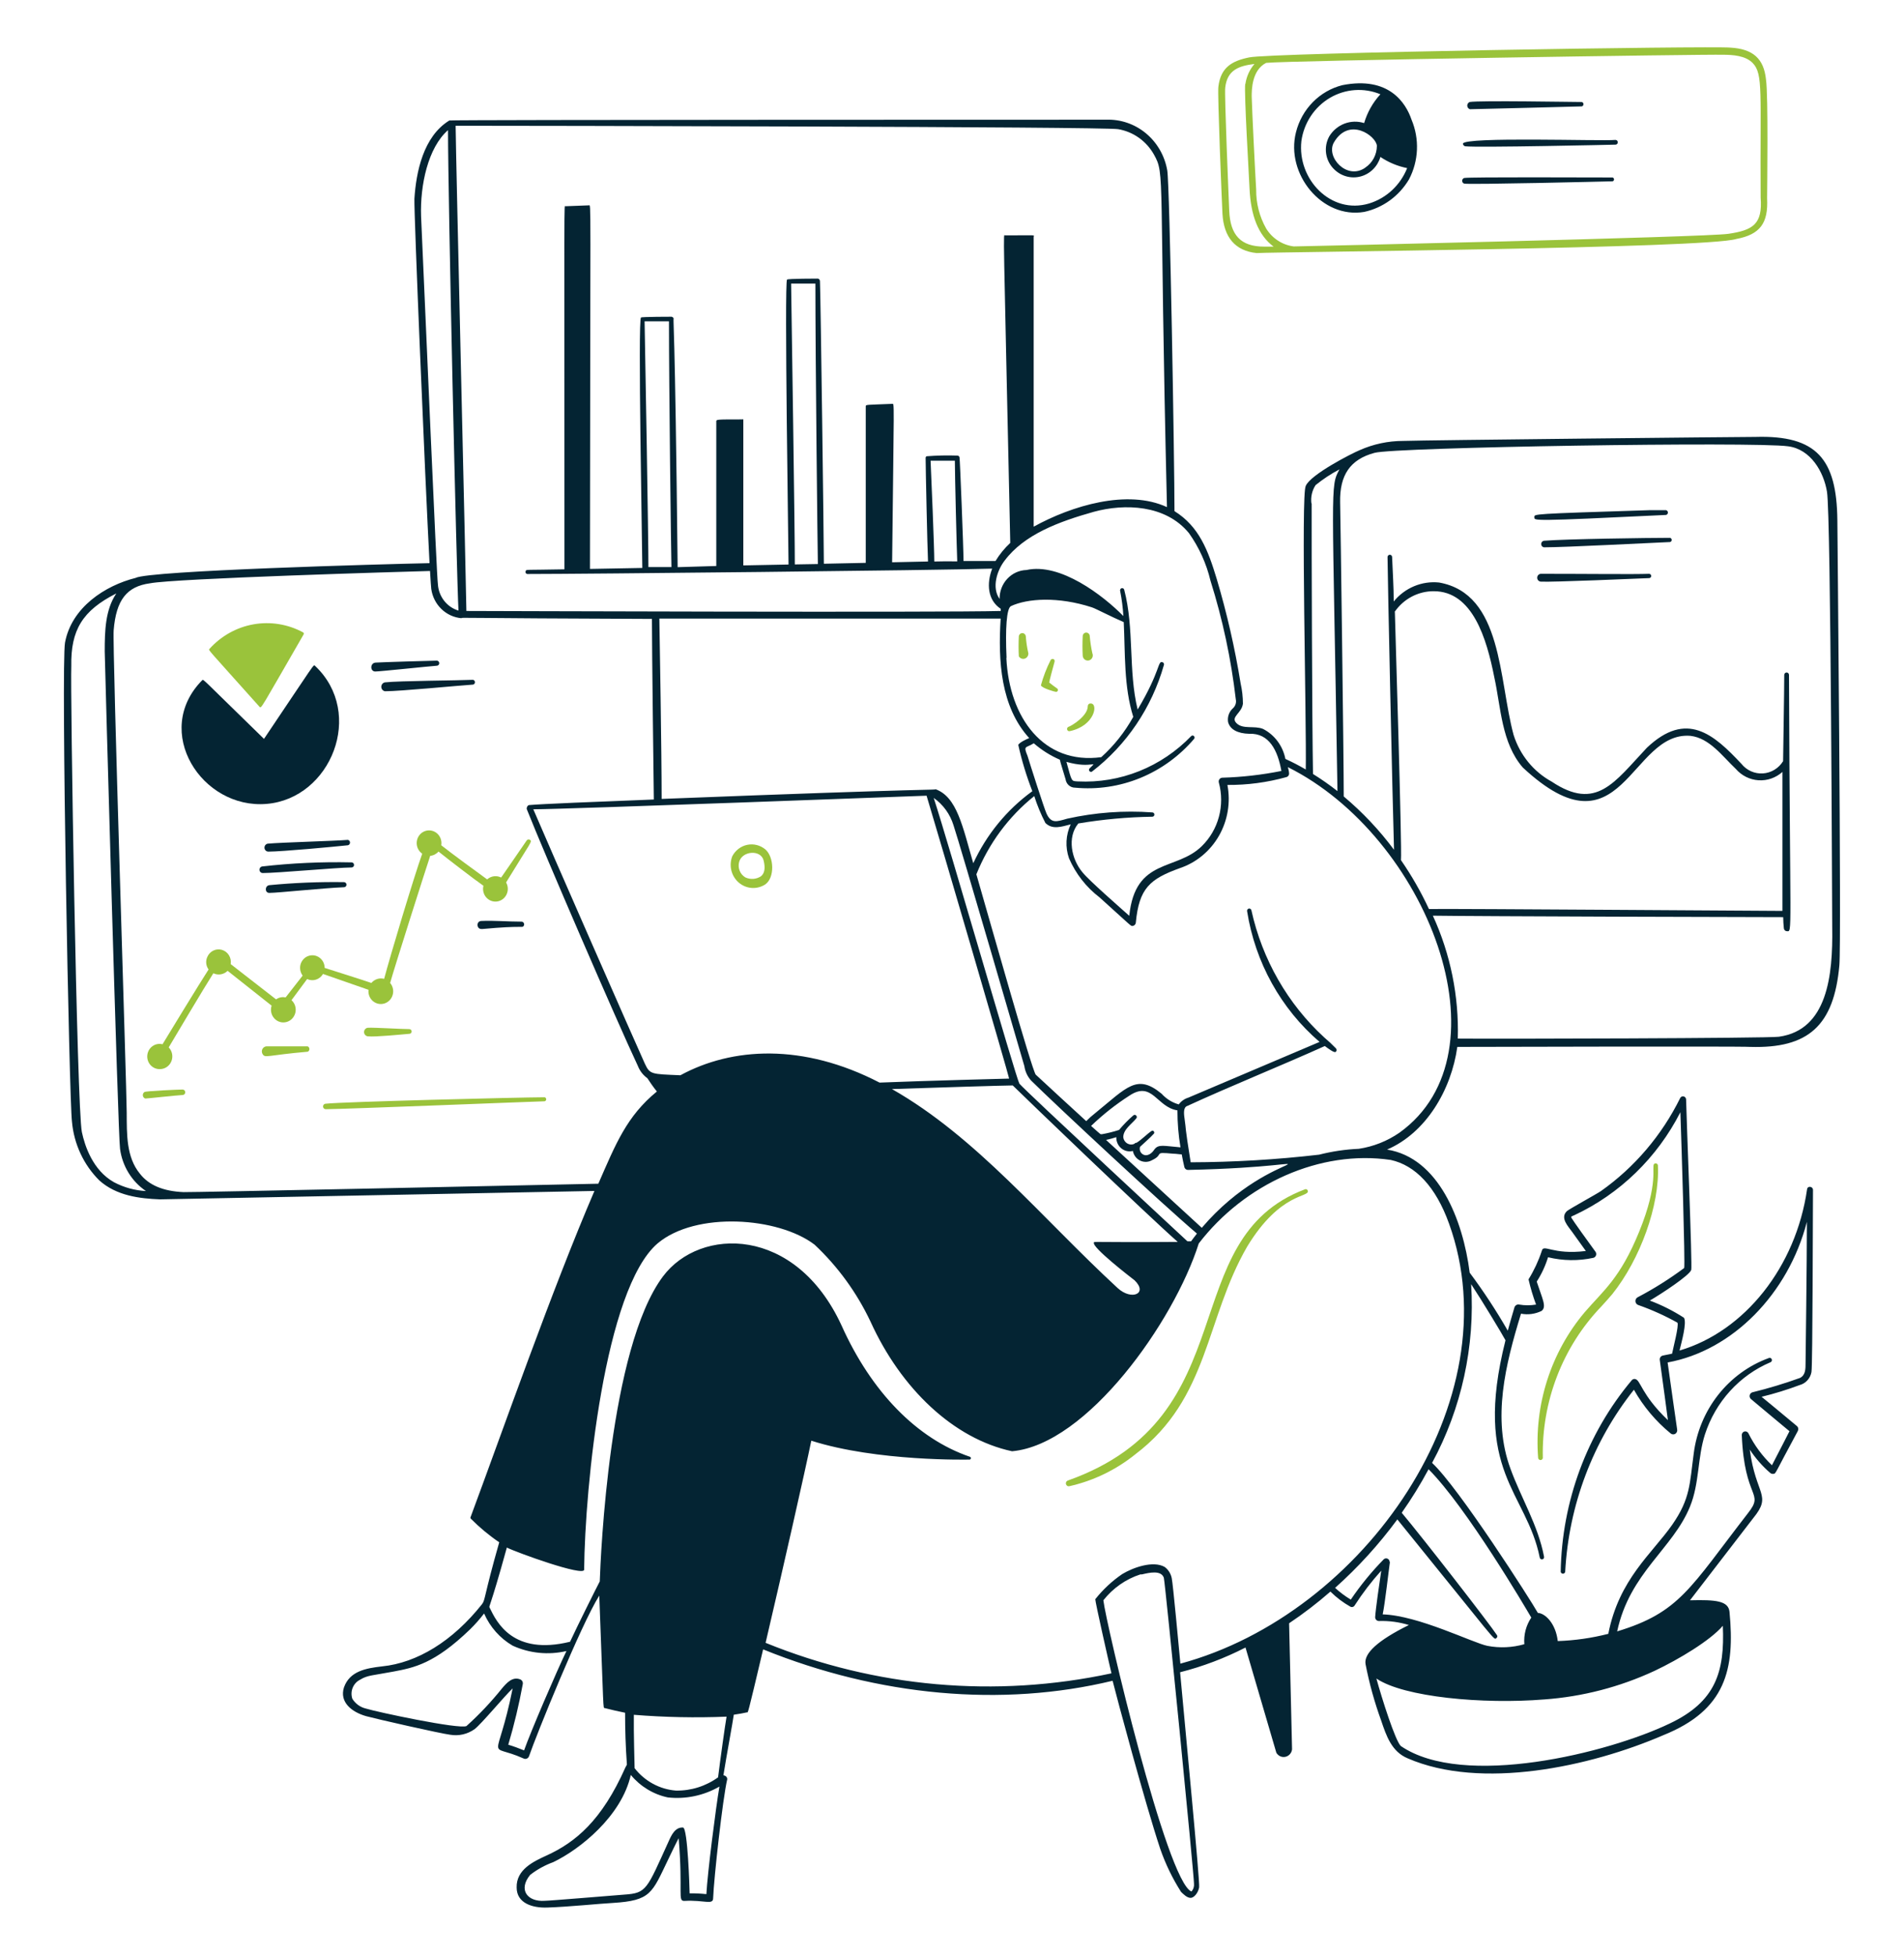 <svg xmlns="http://www.w3.org/2000/svg" width="300" height="308" viewBox="0 0 300 308" fill="none"><path d="M168.271 233.155C168.156 233.188 168.058 233.267 167.999 233.373C167.939 233.48 167.924 233.607 167.956 233.725C167.988 233.844 168.064 233.944 168.168 234.005C168.272 234.066 168.396 234.081 168.511 234.049C172.302 233.196 175.855 231.475 178.906 229.013C190.501 220.219 189.901 207.745 196.501 196.334C201.781 187.633 206.416 188.634 206.056 187.51C206.043 187.465 206.02 187.424 205.991 187.389C205.961 187.354 205.925 187.325 205.884 187.305C205.843 187.285 205.799 187.273 205.754 187.271C205.708 187.27 205.663 187.277 205.621 187.294C184.861 195.133 196.591 223.084 168.271 233.155ZM252.286 205.774C252.871 205.143 253.456 204.481 254.026 203.818C258.436 198.321 261.526 189.804 261.226 183.537C261.218 183.469 261.193 183.405 261.152 183.351C261.111 183.298 261.057 183.257 260.995 183.233C260.933 183.209 260.865 183.203 260.8 183.216C260.735 183.229 260.675 183.26 260.626 183.306C260.176 183.752 261.436 186.216 258.271 193.978C255.271 201.339 252.646 203.218 249.691 206.652C247.044 209.79 245.032 213.438 243.772 217.383C242.513 221.328 242.031 225.491 242.356 229.629C242.373 229.716 242.419 229.794 242.486 229.85C242.553 229.907 242.637 229.937 242.723 229.937C242.81 229.937 242.894 229.907 242.961 229.85C243.028 229.794 243.074 229.716 243.091 229.629C242.988 225.223 243.749 220.841 245.329 216.743C246.908 212.645 249.274 208.915 252.286 205.774ZM120.586 139.277C122.086 138.214 121.981 134.965 120.586 133.764C120.191 133.437 119.732 133.203 119.239 133.08C118.747 132.956 118.234 132.945 117.737 133.048C117.24 133.151 116.771 133.365 116.364 133.675C115.957 133.985 115.621 134.384 115.381 134.842C115.103 135.558 115.052 136.347 115.238 137.095C115.423 137.842 115.834 138.51 116.413 139.003C116.991 139.495 117.706 139.787 118.456 139.837C119.206 139.886 119.951 139.69 120.586 139.277ZM116.461 135.75C116.911 133.995 119.866 133.748 120.316 135.504C120.616 136.705 120.481 137.552 119.881 138.014C119.52 138.244 119.11 138.38 118.687 138.41C118.263 138.439 117.839 138.362 117.451 138.184C117.045 137.95 116.727 137.583 116.548 137.142C116.368 136.701 116.338 136.211 116.461 135.75ZM171.841 110.787C171.783 110.783 171.725 110.791 171.671 110.811C171.617 110.83 171.567 110.861 171.524 110.902C171.482 110.942 171.449 110.991 171.426 111.046C171.403 111.1 171.391 111.159 171.391 111.218C171.391 112.758 168.856 114.298 168.391 114.452C168.301 114.475 168.224 114.533 168.176 114.614C168.129 114.695 168.114 114.792 168.136 114.883C168.158 114.975 168.214 115.055 168.293 115.104C168.372 115.153 168.466 115.168 168.556 115.145C172.501 114.314 173.101 110.756 171.841 110.787ZM166.576 108.431C166.396 108.323 165.601 107.722 165.316 107.491C165.316 107.291 166.021 104.719 166.156 104.227C166.291 103.734 165.676 103.611 165.511 104.011C164.883 105.26 164.381 106.57 164.011 107.923C164.131 108.369 166.216 108.954 166.366 108.954C166.428 108.963 166.492 108.95 166.547 108.918C166.601 108.886 166.644 108.836 166.668 108.776C166.692 108.716 166.696 108.65 166.679 108.587C166.663 108.525 166.626 108.47 166.576 108.431ZM161.626 100.176C161.604 100.043 161.538 99.922 161.437 99.835C161.337 99.748 161.21 99.7 161.078 99.7C160.947 99.7 160.82 99.748 160.72 99.835C160.619 99.922 160.553 100.043 160.531 100.176C160.474 101.238 160.474 102.302 160.531 103.364C160.625 103.522 160.768 103.643 160.936 103.709C161.105 103.774 161.29 103.78 161.462 103.725C161.634 103.67 161.783 103.558 161.887 103.406C161.99 103.254 162.04 103.072 162.031 102.887C161.823 101.996 161.688 101.09 161.626 100.176ZM172.111 102.871C171.919 101.988 171.783 101.093 171.706 100.192C171.706 100.041 171.648 99.896 171.543 99.789C171.439 99.682 171.298 99.622 171.151 99.622C171.004 99.622 170.863 99.682 170.759 99.789C170.654 99.896 170.596 100.041 170.596 100.192C170.542 101.218 170.542 102.246 170.596 103.272C170.604 103.391 170.638 103.507 170.695 103.611C170.752 103.716 170.83 103.806 170.925 103.876C171.019 103.945 171.128 103.993 171.242 104.015C171.357 104.037 171.474 104.033 171.587 104.003C171.7 103.974 171.805 103.919 171.895 103.843C171.985 103.767 172.057 103.671 172.107 103.563C172.157 103.455 172.183 103.337 172.184 103.218C172.185 103.098 172.16 102.98 172.111 102.871Z" fill="#9AC33B"></path><path d="M289.5 81.897C289.395 72.303 286.26 68.515 276.585 68.807C273.825 68.807 224.61 69.315 221.085 69.439C218.722 69.439 216.384 69.937 214.215 70.902C212.97 71.41 206.46 74.752 205.74 76.523C204.96 77.785 205.875 113.76 205.74 121.183C204.698 120.573 203.627 120.018 202.53 119.519C202.332 118.508 201.911 117.556 201.301 116.737C200.69 115.917 199.905 115.252 199.005 114.792C197.625 114.237 195.855 114.899 194.835 113.898C193.815 112.897 195.645 112.358 195.84 110.818C195.834 109.751 195.713 108.687 195.48 107.646C194.576 102.064 193.313 96.549 191.7 91.137C190.35 86.687 188.94 82.914 185.055 80.496C185.055 73.011 184.32 29.152 183.915 26.827C183.516 24.532 182.324 22.462 180.557 20.996C178.791 19.531 176.57 18.769 174.3 18.85C174.15 18.85 70.92 18.85 70.8 18.973C66.675 21.498 65.565 27.135 65.295 31.293C65.205 33.372 66.975 75.352 67.68 88.689C60.375 88.843 23.475 89.859 21.36 91.014C16.575 92.215 11.28 95.634 10.245 101.193C9.6 104.766 10.905 173.404 11.34 176.653C11.652 180.163 13.179 183.442 15.645 185.893C18.33 188.311 21.99 188.758 25.215 188.881L93.66 187.557C86.97 203.111 79.26 225.163 74.16 238.885C74.136 238.924 74.124 238.969 74.124 239.016C74.124 239.062 74.136 239.107 74.16 239.147C75.54 240.539 77.047 241.792 78.66 242.889C76.215 251.467 76.485 251.944 75.945 252.637C71.31 258.474 65.715 261.877 60.195 262.431C57.63 262.724 55.095 263.186 54.195 265.742C53.46 268.068 55.41 269.623 57.69 270.27C59.19 270.686 69.42 273.011 70.935 273.196C72.278 273.427 73.655 273.112 74.775 272.318C75.855 271.502 79.41 267.19 80.775 265.896C78.3 278.216 76.575 274.289 82.47 276.923C82.552 276.968 82.644 276.994 82.737 276.998C82.83 277.003 82.923 276.986 83.009 276.949C83.095 276.912 83.172 276.856 83.235 276.785C83.297 276.714 83.343 276.63 83.37 276.538C84.42 273.458 91.53 255.856 94.425 251.282C95.13 269.885 95.01 268.915 95.265 268.992C96.27 269.254 97.365 269.5 98.49 269.731C98.49 272.318 98.565 274.967 98.775 277.862C98.775 277.955 98.655 278.109 98.535 278.355C94.815 286.733 90.645 290.151 86.115 292.215C84.105 293.139 81.33 294.402 81.405 297.251C81.405 299.715 83.865 300.5 86.25 300.408C89.835 300.285 94.47 299.792 96.57 299.684C102.57 299.314 102.72 298.144 105.27 292.862C105.855 291.645 106.545 290.198 106.935 289.489C107.64 298.144 106.71 299.422 107.865 299.361C111 299.191 112.365 300.069 112.365 298.914C112.485 295.742 113.865 283.268 114.585 280.203C114.585 279.849 114.345 279.649 113.985 279.572C114.435 276.707 115.485 271.071 115.62 270.039C116.37 269.931 117.12 269.808 117.705 269.669C117.87 269.669 117.705 270.486 120.24 259.752C138.45 267.128 157.875 268.899 175.305 264.695C175.92 267.144 180.375 283.837 182.805 291.152C183.633 293.542 184.736 295.822 186.09 297.944C186.435 298.283 187.02 298.883 187.59 298.883C188.16 298.883 188.79 298.067 188.94 297.235C189.09 296.404 186.735 272.118 185.94 263.355C189.504 262.449 192.96 261.142 196.245 259.459L201.105 276.03C201.247 276.276 201.462 276.471 201.717 276.587C201.973 276.702 202.258 276.732 202.531 276.672C202.805 276.613 203.053 276.467 203.241 276.255C203.429 276.043 203.548 275.775 203.58 275.491L203.115 255.64C205.386 254.12 207.561 252.454 209.625 250.65C210.563 251.581 211.617 252.378 212.76 253.022C212.878 253.089 213.016 253.105 213.145 253.067C213.274 253.03 213.384 252.942 213.45 252.822C214.698 250.885 216.097 249.057 217.635 247.355C217.335 249.341 216.75 253.407 216.675 254.67C216.673 254.751 216.687 254.832 216.717 254.908C216.746 254.984 216.79 255.052 216.846 255.11C216.902 255.168 216.969 255.213 217.043 255.243C217.117 255.273 217.196 255.288 217.275 255.286C218.868 255.235 220.459 255.448 221.985 255.917C217.095 258.335 214.86 260.383 215.16 262.077C215.746 265.102 216.569 268.074 217.62 270.963C218.43 273.365 219.27 275.86 221.79 276.907C233.34 281.928 250.5 278.263 262.095 273.258C271.935 269.3 273.375 262.893 272.505 253.838C272.325 252.113 270.375 251.913 266.28 252.021L276.255 239.07C279.255 235.389 276.645 235.512 275.7 228.29C276.604 229.664 277.689 230.903 278.925 231.97C278.999 232.029 279.083 232.072 279.174 232.096C279.264 232.12 279.358 232.124 279.45 232.109C279.855 232.032 279.54 232.247 283.26 225.379C283.331 225.254 283.358 225.107 283.336 224.964C283.314 224.821 283.245 224.691 283.14 224.594C281.505 223.208 277.56 219.974 277.56 219.974C279.594 219.48 281.597 218.862 283.56 218.126C284.028 218.002 284.452 217.743 284.781 217.38C285.111 217.017 285.333 216.565 285.42 216.077C285.615 214.876 285.63 190.683 285.66 187.387C285.66 186.848 284.82 186.694 284.73 187.279C282.975 199.492 274.92 209.656 264.63 212.689C264.96 211.319 265.8 208.347 265.335 207.53C263.639 206.434 261.833 205.525 259.95 204.82C261.825 203.727 266.16 200.878 266.475 200C266.67 199.492 265.71 175.729 265.665 173.127C265.658 173.02 265.617 172.917 265.55 172.835C265.482 172.753 265.391 172.695 265.29 172.669C265.188 172.644 265.081 172.652 264.984 172.692C264.887 172.733 264.805 172.804 264.75 172.896C261.846 178.783 257.55 183.829 252.255 187.572C251.64 188.003 247.215 190.421 246.87 190.744C245.76 191.838 247.14 193.178 247.725 194.025C248.145 194.61 249.585 196.596 249.87 197.012C244.59 197.674 243.195 195.811 242.925 197.012C242.406 198.581 241.706 200.08 240.84 201.478C241.149 202.828 241.545 204.155 242.025 205.451C241.146 205.6 240.249 205.6 239.37 205.451C239.213 205.417 239.05 205.443 238.911 205.526C238.773 205.609 238.669 205.741 238.62 205.898C238.2 207.299 237.87 208.47 237.57 209.563C235.752 206.397 233.748 203.348 231.57 200.431C230.505 192.084 226.665 182.336 218.55 181.042C224.655 178.424 228.66 171.695 229.62 164.872C232.5 164.872 274.11 164.749 275.79 164.872C284.895 165.134 288.96 161.561 289.815 152.029C290.16 148.225 289.5 82.59 289.5 81.897ZM82.365 265.25C82.403 265.086 82.379 264.915 82.298 264.769C82.218 264.623 82.086 264.514 81.93 264.464C80.715 264.002 79.785 265.096 79.11 265.881C77.401 268.016 75.525 270.005 73.5 271.825C72.375 272.38 59.28 269.592 57.645 269.069C56.765 268.864 55.999 268.311 55.515 267.529C55.326 266.96 55.346 266.341 55.573 265.787C55.8 265.233 56.217 264.784 56.745 264.526C57.9 263.802 58.755 263.864 61.995 263.248C65.235 262.632 68.445 262.031 74.085 256.579C74.871 255.807 75.603 254.978 76.275 254.1C77.212 256.238 78.788 258.012 80.775 259.167C83.437 260.38 86.41 260.677 89.25 260.014C87.75 263.094 83.61 272.719 82.575 275.66C81.75 275.321 80.91 275.013 80.085 274.767C81.014 271.64 81.775 268.462 82.365 265.25ZM214.095 180.919C211.985 181.012 209.89 181.322 207.84 181.843C201.122 182.623 194.366 183.024 187.605 183.044C186.615 176.884 186.915 178.024 186.66 176.315C186.555 175.575 186.405 174.559 186.93 174.236C194.115 170.94 201.585 167.952 208.74 164.734C210.24 165.858 210.36 165.719 210.495 165.627C210.559 165.556 210.595 165.462 210.595 165.365C210.595 165.268 210.559 165.175 210.495 165.103C209.91 164.496 209.294 163.92 208.65 163.379C202.892 158.092 198.881 151.094 197.175 143.359C197.155 143.267 197.101 143.187 197.023 143.136C196.946 143.086 196.852 143.069 196.763 143.089C196.673 143.11 196.595 143.166 196.546 143.245C196.497 143.324 196.48 143.421 196.5 143.513C197.771 151.557 201.824 158.862 207.915 164.087L187.23 172.865C186.632 173.045 186.106 173.418 185.73 173.928C184.695 173.639 183.759 173.057 183.03 172.249C179.13 169.03 177.57 171.233 172.53 175.329C172.043 175.706 171.582 176.118 171.15 176.561C168.486 174.128 165.831 171.685 163.185 169.231C162.51 168.214 156.36 146.439 153.84 137.691C155.788 132.842 158.931 128.597 162.96 125.371C163.426 126.832 164.013 128.249 164.715 129.606C165.84 130.715 167.295 130.176 168.705 129.822C168.317 130.65 168.093 131.548 168.046 132.466C168 133.384 168.132 134.301 168.435 135.166C169.497 137.61 171.156 139.732 173.25 141.326C178.38 145.946 178.125 145.823 178.425 145.823C178.564 145.816 178.695 145.757 178.794 145.658C178.894 145.558 178.954 145.425 178.965 145.284C179.475 139.909 181.155 138.431 185.895 136.721C188.487 135.852 190.681 134.04 192.062 131.627C193.444 129.213 193.918 126.364 193.395 123.616C196.53 123.64 199.654 123.226 202.68 122.384C202.823 122.351 202.948 122.261 203.026 122.134C203.105 122.007 203.131 121.853 203.1 121.706C203.1 121.444 202.995 121.136 202.92 120.813C224.805 131.732 238.14 165.75 220.485 178.394C218.565 179.714 216.382 180.577 214.095 180.919ZM219.135 182.675C222.99 183.522 226.215 186.848 228.315 192.7C238.335 220.497 214.98 254.177 185.985 262C185.805 260.137 184.815 249.326 184.62 248.525C184.476 247.818 184.08 247.192 183.51 246.77C181.665 245.722 178.5 246.877 176.82 247.894C175.219 248.985 173.787 250.32 172.575 251.852C172.575 252.344 174.675 261.631 175.125 263.525C156.894 267.439 137.944 265.768 120.63 258.72C123.3 247.324 126.84 231.724 127.83 226.888C138.15 230.184 152.655 229.876 152.805 229.86C152.853 229.847 152.896 229.818 152.926 229.778C152.956 229.738 152.973 229.688 152.973 229.637C152.973 229.586 152.956 229.537 152.926 229.496C152.896 229.456 152.853 229.427 152.805 229.414C144.48 226.565 137.295 219.219 132.585 208.716C125.34 193.024 110.31 193.208 104.46 201.016C96 212.289 94.635 245.091 94.5 249.049C93.975 250.034 90.96 256.087 89.82 258.551C80.82 260.753 78.255 255.471 77.16 253.207C76.98 252.822 77.07 253.838 79.86 243.72C81.36 244.475 92.025 248.34 92.04 247.201C92.16 234.111 95.25 202.972 103.62 195.811C109.62 190.76 122.595 191.638 128.34 196.011C131.992 199.434 134.98 203.536 137.145 208.1C141.96 218.711 150.255 226.58 159.465 228.551C171.27 227.489 184.965 208.177 188.88 195.826C196.11 186.417 208.035 181.027 219.135 182.675ZM242.61 245.307C242.63 245.398 242.685 245.478 242.762 245.529C242.839 245.58 242.933 245.597 243.023 245.576C243.112 245.556 243.19 245.5 243.239 245.42C243.289 245.341 243.305 245.244 243.285 245.153C242.34 240.194 239.67 235.913 237.99 231.293C235.08 223.392 237.195 214.907 239.655 206.884C240.752 207.094 241.886 206.943 242.895 206.452C243.72 205.79 243.06 204.666 242.13 201.832C242.895 200.645 243.496 199.355 243.915 197.998C246.26 198.567 248.697 198.599 251.055 198.09C251.147 198.066 251.231 198.02 251.302 197.956C251.373 197.892 251.429 197.812 251.464 197.722C251.499 197.632 251.513 197.535 251.504 197.438C251.496 197.342 251.465 197.248 251.415 197.166C250.41 195.811 247.755 192.1 247.62 191.822C247.485 191.545 247.62 191.576 248.055 191.376C255.225 188.026 261.104 182.32 264.765 175.16C264.945 180.195 265.53 198.937 265.365 199.692C263.035 201.424 260.577 202.968 258.015 204.312C257.903 204.375 257.812 204.471 257.754 204.588C257.695 204.704 257.672 204.836 257.686 204.966C257.7 205.097 257.752 205.22 257.835 205.32C257.918 205.42 258.027 205.492 258.15 205.528C260.272 206.273 262.33 207.201 264.3 208.3C264.57 208.747 263.625 212.274 263.46 213.182L261.96 213.49C261.811 213.53 261.682 213.628 261.601 213.763C261.52 213.897 261.493 214.059 261.525 214.214C261.915 216.94 262.8 223.654 262.8 223.654C258.495 219.542 258.525 217.263 257.595 217.171C257.503 217.159 257.409 217.171 257.323 217.206C257.236 217.241 257.16 217.298 257.1 217.371C250.047 225.773 246.087 236.449 245.91 247.54C245.927 247.623 245.971 247.698 246.035 247.751C246.1 247.805 246.18 247.834 246.263 247.834C246.345 247.834 246.426 247.805 246.49 247.751C246.554 247.698 246.598 247.623 246.615 247.54C247.18 237.046 250.972 227.006 257.445 218.865C258.937 221.503 260.895 223.833 263.22 225.733C263.319 225.824 263.444 225.879 263.575 225.893C263.707 225.907 263.84 225.877 263.954 225.809C264.069 225.741 264.16 225.637 264.214 225.513C264.268 225.389 264.282 225.25 264.255 225.117C264.255 225.117 263.175 217.617 262.755 214.568C272.97 212.705 281.745 203.788 284.7 192.423C284.7 198.752 284.49 214.445 284.49 214.599C284.49 215.6 284.49 216.555 283.62 217.001C281.16 217.889 278.657 218.644 276.12 219.265C276.016 219.293 275.922 219.35 275.846 219.428C275.771 219.507 275.717 219.604 275.691 219.711C275.665 219.818 275.667 219.931 275.698 220.036C275.729 220.142 275.786 220.237 275.865 220.312C276.57 220.898 280.62 224.301 281.955 225.394C281.955 225.394 280.125 228.983 279.195 230.754C277.674 229.309 276.415 227.599 275.475 225.702C275.414 225.595 275.321 225.51 275.209 225.462C275.097 225.414 274.972 225.406 274.855 225.437C274.738 225.468 274.633 225.539 274.559 225.637C274.484 225.735 274.442 225.855 274.44 225.98C274.86 236.267 278.07 234.927 275.415 238.3C266.265 250.111 264.66 253.931 254.805 256.918C256.785 247.678 263.565 243.936 266.28 237.268C267.78 233.618 267.45 229.568 268.635 225.903C269.46 223.359 270.809 221.027 272.59 219.066C274.37 217.105 276.541 215.56 278.955 214.537C279.043 214.507 279.115 214.442 279.156 214.356C279.196 214.271 279.203 214.173 279.173 214.083C279.143 213.993 279.079 213.919 278.996 213.877C278.913 213.835 278.818 213.829 278.73 213.86C275.587 214.998 272.813 217.011 270.718 219.673C268.623 222.335 267.289 225.542 266.865 228.936C266.22 233.664 266.355 235.99 263.475 240.132C260.295 244.675 255.09 248.695 253.41 257.303C250.802 257.97 248.132 258.352 245.445 258.443C245.13 255.686 243.48 254.069 242.31 254.008C241.23 252.067 229.845 234.28 225.645 230.384C230.29 221.803 232.425 212.029 231.795 202.233C233.595 204.959 236.67 210.071 237.21 211.072C231.975 231.801 240.525 234.912 242.61 245.307ZM218.955 245.984C218.955 245.876 218.924 245.769 218.867 245.678C218.809 245.587 218.728 245.514 218.632 245.469C218.536 245.423 218.429 245.407 218.324 245.422C218.219 245.437 218.121 245.483 218.04 245.553C216.122 247.508 214.38 249.636 212.835 251.913C211.952 251.384 211.123 250.765 210.36 250.065C213.985 246.831 217.273 243.218 220.17 239.285C236.1 258.905 235.335 258.335 235.785 257.965C235.82 257.941 235.851 257.909 235.874 257.872C235.897 257.835 235.912 257.794 235.919 257.751C235.926 257.708 235.924 257.663 235.914 257.621C235.904 257.578 235.886 257.538 235.86 257.503C234.81 255.871 224.115 242.103 220.86 238.238C222.406 236.045 223.818 233.756 225.09 231.385C231.09 237.406 240.405 253.253 241.275 254.747C240.447 255.97 240.06 257.451 240.18 258.936C238.285 259.479 236.294 259.569 234.36 259.197C232.065 258.735 223.485 254.408 217.86 254.239C218.22 252.56 218.79 247.432 219 245.984H218.955ZM179.685 247.94H179.94C181.11 247.663 182.94 247.247 183.375 248.464C183.6 249.295 188.13 295.233 188.13 296.65C188.154 296.873 188.13 297.099 188.061 297.312C187.991 297.525 187.876 297.72 187.725 297.882C183.825 296.342 174.225 255.486 173.85 252.021C175.362 250.101 177.392 248.682 179.685 247.94ZM19.965 175.221C19.965 171.695 17.685 101.779 17.91 99.253C18.3 94.494 19.965 92.354 23.64 91.861C27.525 91.091 63.795 90.028 67.755 89.921C67.845 91.461 67.92 92.539 67.95 92.739C68.116 93.95 68.679 95.068 69.546 95.907C70.413 96.747 71.532 97.259 72.72 97.359C72.72 97.205 71.73 97.359 102.72 97.467C102.72 102.271 103.005 124.848 103.02 125.91C94.2 126.249 85.11 126.619 83.37 126.788C83.13 126.788 82.92 127.235 83.01 127.45C85.62 134.072 97.245 160.961 100.5 167.86C100.804 168.644 101.325 169.319 102 169.8C102.42 170.447 102.915 171.171 103.5 171.895C98.745 175.791 97.035 180.103 94.275 186.417C81.57 186.694 30.075 187.788 28.92 187.741C25.71 187.603 23.445 186.648 22.035 184.831C19.89 182.213 19.98 178.64 19.965 175.221ZM193.5 113.714C193.815 114.884 195 115.515 196.83 115.562C199.98 115.423 201.33 118.21 201.9 121.414C198.834 122.029 195.723 122.384 192.6 122.476C192.51 122.477 192.421 122.5 192.34 122.542C192.26 122.584 192.19 122.645 192.136 122.719C192.082 122.794 192.046 122.88 192.03 122.972C192.015 123.063 192.02 123.157 192.045 123.246C192.524 125.004 192.529 126.863 192.058 128.623C191.588 130.384 190.661 131.98 189.375 133.241C185.34 137.229 178.875 135.027 177.93 144.221C176.58 143.02 171.585 138.662 170.565 137.383C168.81 135.304 168.105 131.855 169.905 129.683C173.76 129.037 177.655 128.681 181.56 128.621C181.648 128.621 181.732 128.585 181.794 128.522C181.855 128.458 181.89 128.372 181.89 128.282C181.89 128.192 181.855 128.106 181.794 128.042C181.732 127.979 181.648 127.943 181.56 127.943C177.067 127.616 172.552 127.948 168.15 128.929C166.47 129.406 165.645 129.745 164.895 128.128C164.52 127.312 162.285 120.32 161.895 119.027C161.205 117.348 161.625 117.856 162.885 117.055C164.12 118.126 165.505 118.999 166.995 119.643C166.995 119.827 167.775 122.276 167.895 122.723C167.946 123.093 168.126 123.431 168.402 123.675C168.678 123.918 169.031 124.051 169.395 124.047C172.893 124.377 176.417 123.851 179.679 122.513C182.941 121.174 185.847 119.061 188.16 116.347C188.206 116.282 188.227 116.203 188.219 116.123C188.211 116.044 188.175 115.97 188.117 115.916C188.059 115.863 187.984 115.833 187.906 115.833C187.828 115.833 187.753 115.862 187.695 115.916C185.372 118.327 182.581 120.209 179.503 121.44C176.425 122.671 173.13 123.223 169.83 123.061C168.78 122.984 168.915 123.215 168.03 119.981C172.08 121.152 173.1 119.566 171.66 121.029C171.613 121.086 171.587 121.159 171.587 121.234C171.586 121.309 171.611 121.382 171.657 121.44C171.703 121.498 171.768 121.538 171.839 121.553C171.911 121.568 171.986 121.557 172.05 121.521C177.506 117.333 181.487 111.436 183.39 104.72C183.404 104.677 183.409 104.631 183.405 104.585C183.401 104.54 183.388 104.495 183.367 104.455C183.346 104.415 183.318 104.379 183.283 104.351C183.248 104.322 183.208 104.301 183.165 104.289C182.385 104.012 182.91 105.598 179.25 111.742C177.75 105.582 178.755 99.068 177.135 92.877C177.113 92.79 177.058 92.714 176.982 92.668C176.906 92.622 176.816 92.609 176.73 92.631C176.645 92.653 176.571 92.71 176.526 92.788C176.481 92.866 176.468 92.959 176.49 93.047C176.753 94.357 176.923 95.685 177 97.02C173.805 93.771 167.055 88.581 161.73 89.767C160.583 89.803 159.496 90.302 158.704 91.155C157.912 92.008 157.48 93.147 157.5 94.325C156.21 92.539 157.11 89.813 158.28 88.304C161.37 84.161 166.86 82.144 172.335 80.604C177.18 79.279 183.66 79.464 187.335 83.961C188.929 86.205 190.081 88.747 190.725 91.445C192.641 97.525 193.977 103.781 194.715 110.125C194.772 110.381 194.761 110.648 194.681 110.898C194.602 111.147 194.458 111.37 194.265 111.542C193.966 111.805 193.738 112.144 193.604 112.524C193.47 112.905 193.434 113.315 193.5 113.714ZM101.595 167.49C100.185 164.41 86.25 132.686 84.03 127.45C88.995 127.45 145.02 125.341 145.995 125.31C147.9 131.593 159 169.539 159 169.862C159 169.862 145.74 170.201 138.585 170.493C126.51 164.241 115.335 164.919 107.205 169.338C102.615 169.138 102.405 169.231 101.595 167.49ZM158.595 103.611C158.385 98.991 158.595 95.773 159.3 95.449C161.88 94.248 166.695 93.909 172.05 95.649C172.725 95.88 174.885 97.035 177.06 97.975C177.3 102.903 177.06 108.123 178.56 112.897C177.234 115.284 175.531 117.429 173.52 119.242C164.445 120.474 159 113.021 158.565 103.611H158.595ZM172.365 195.703C172.005 196.412 178.11 201.124 178.77 201.632C180.93 203.727 178.29 204.866 176.1 202.849C164.1 191.776 153.87 179.087 140.535 171.51C148.305 171.248 157.92 170.955 159.57 170.94C161.235 172.588 180.57 191.176 185.565 195.58C171.615 195.688 172.5 195.457 172.335 195.703H172.365ZM187.095 195.488C186.945 195.349 161.595 171.833 160.62 170.663C160.05 169.677 149.535 133.041 147.12 125.664C148.602 126.701 149.701 128.22 150.24 129.976C151.14 132.609 161.355 167.721 161.4 167.891C161.523 168.744 161.894 169.538 162.465 170.17C166.41 174.066 183.15 189.651 188.595 194.271C188.28 194.671 187.965 195.072 187.665 195.488H187.095ZM186 180.688C183.39 180.473 182.565 180.165 181.92 180.981C181.71 181.32 181.11 182.074 180.345 181.905C180.213 181.873 180.088 181.814 179.978 181.73C179.869 181.646 179.778 181.541 179.71 181.419C179.643 181.298 179.6 181.163 179.586 181.024C179.571 180.885 179.584 180.745 179.625 180.611C180.36 179.903 181.125 179.287 181.815 178.532C181.852 178.479 181.871 178.415 181.868 178.349C181.865 178.284 181.841 178.222 181.799 178.172C181.758 178.123 181.702 178.089 181.639 178.076C181.577 178.063 181.512 178.072 181.455 178.101C180.69 178.609 179.955 179.425 179.085 179.964C179.013 179.965 178.943 179.982 178.878 180.014C178.813 180.046 178.756 180.092 178.71 180.149C178.53 180.224 178.336 180.255 178.143 180.241C177.95 180.226 177.762 180.165 177.595 180.064C177.428 179.963 177.286 179.823 177.181 179.656C177.075 179.489 177.008 179.3 176.985 179.102C176.985 177.87 178.275 177.054 179.025 176.145C179.325 175.837 178.875 175.375 178.56 175.668C177.757 176.364 177.009 177.127 176.325 177.947C175.461 178.229 174.579 178.45 173.685 178.609C173.28 178.609 173.685 178.871 171.915 177.316C173.761 175.538 175.77 173.95 177.915 172.572C181.56 170.108 182.235 174.374 185.52 174.867C185.517 176.818 185.678 178.766 186 180.688ZM189.375 193.378L174.27 179.518C174.818 179.407 175.359 179.263 175.89 179.087C175.878 179.421 175.942 179.754 176.077 180.058C176.211 180.363 176.413 180.631 176.667 180.842C176.92 181.053 177.217 181.2 177.536 181.272C177.854 181.344 178.184 181.339 178.5 181.258C178.56 181.585 178.695 181.892 178.892 182.155C179.09 182.418 179.345 182.63 179.638 182.773C179.93 182.915 180.251 182.985 180.575 182.976C180.899 182.967 181.216 182.88 181.5 182.721C183.57 181.751 181.5 181.381 184.845 181.689C185.28 181.689 185.745 181.782 186.195 181.797C186.33 182.521 186.465 183.183 186.615 183.814C186.651 183.94 186.726 184.051 186.829 184.129C186.932 184.206 187.057 184.248 187.185 184.246C214.005 183.66 200.835 179.857 189.345 193.378H189.375ZM153.375 136.028C151.68 130.192 150.795 125.479 147.375 124.278C147.375 124.463 148.65 124.078 104.25 125.818C104.25 118.318 103.935 100.177 103.89 97.42H157.665C157.245 104.089 157.665 111.28 162.165 116.239C161.625 116.455 160.665 116.917 160.44 117.302C160.993 119.791 161.736 122.231 162.66 124.601C158.636 127.517 155.416 131.454 153.315 136.028H153.375ZM147.21 88.427C147.21 86.271 146.73 74.675 146.625 72.549H150.45C150.45 74.736 150.735 86.286 150.825 88.411C149.625 88.381 148.41 88.396 147.21 88.427ZM125.235 88.889C125.25 84.7 124.725 49.28 124.65 44.66H128.475C128.475 56.364 128.805 85.639 128.865 88.827L125.235 88.889ZM101.565 50.604H105.405C105.405 60.722 105.72 86.271 105.795 89.305H102.165C102.18 85.516 101.655 54.824 101.565 50.604ZM69 92.061C68.79 90.752 67.05 49.742 66.345 34.034C66.18 29.198 67.425 23.254 70.59 20.497C70.59 31.277 71.94 90.768 72.24 96.158C71.357 95.896 70.574 95.363 69.995 94.631C69.415 93.899 69.068 93.002 69 92.061ZM206.625 79.264C206.502 78.258 206.736 77.241 207.285 76.399C208.459 75.45 209.72 74.62 211.05 73.92C209.55 76.692 209.94 75.922 210.735 124.586C209.498 123.618 208.211 122.718 206.88 121.891C206.73 114.129 206.655 85.917 206.67 79.264H206.625ZM219.735 96.373C220.432 95.357 221.358 94.53 222.435 93.962C223.511 93.393 224.705 93.1 225.915 93.108C232.02 93.108 234.24 100.562 235.44 106.63C236.49 111.388 236.565 116.994 239.94 120.875C255.63 135.474 256.815 115.1 266.355 115.885C269.355 116.239 271.35 119.057 273.495 121.09C274.412 122.148 275.698 122.791 277.075 122.88C278.451 122.97 279.806 122.498 280.845 121.568V143.451C277.155 143.451 230.295 143.097 225.15 143.158C223.898 140.467 222.422 137.891 220.74 135.458C220.92 133.595 219.81 98.036 219.78 96.373H219.735ZM225.735 144.206C232.635 144.313 276.42 144.437 280.965 144.437C280.972 145.023 281.007 145.609 281.07 146.192C281.081 146.316 281.136 146.432 281.225 146.517C281.313 146.602 281.429 146.651 281.55 146.654C282.435 146.654 282.03 148.056 281.88 106.291C281.88 106.189 281.841 106.091 281.77 106.019C281.7 105.946 281.605 105.906 281.505 105.906C281.406 105.906 281.31 105.946 281.24 106.019C281.17 106.091 281.13 106.189 281.13 106.291C281.13 109.032 280.965 118.087 280.95 119.874C280.606 120.43 280.138 120.895 279.585 121.23C279.032 121.566 278.409 121.762 277.768 121.802C277.127 121.843 276.486 121.727 275.897 121.464C275.308 121.201 274.788 120.798 274.38 120.289C270.045 115.669 265.755 111.819 259.485 117.764C254.355 123.2 251.535 127.789 244.485 123.092C241.631 121.531 239.479 118.891 238.485 115.731C236.115 106.999 236.775 93.524 226.755 91.738C225.416 91.597 224.063 91.796 222.815 92.317C221.568 92.838 220.464 93.665 219.6 94.725C219.6 92.385 219.435 90.105 219.345 87.734C219.345 87.636 219.307 87.542 219.24 87.472C219.172 87.403 219.081 87.364 218.985 87.364C218.89 87.364 218.798 87.403 218.731 87.472C218.663 87.542 218.625 87.636 218.625 87.734C218.625 90.29 219.405 125.987 219.645 133.826C217.334 130.72 214.675 127.903 211.725 125.433C211.725 119.566 211.215 81.466 211.155 79.11C211.065 74.829 212.73 72.349 216.57 71.317C219.72 70.424 276.36 69.531 281.745 70.286C285.315 70.748 287.355 74.336 287.865 77.447C288.495 81.312 288.675 145.207 288.69 146.054C288.81 153.6 287.94 162.208 280.29 163.271C278.565 163.517 235.89 163.625 229.695 163.563C229.887 156.883 228.54 150.251 225.765 144.206H225.735ZM181.815 24.332C183.615 27.566 182.595 26.673 183.87 79.864C177.66 76.985 168.87 79.633 162.87 82.944V37.314C162.87 36.96 163.65 37.068 158.37 37.068C158.04 37.068 158.07 33.895 159.18 85.501C158.28 86.335 157.497 87.294 156.855 88.35H151.815C151.815 86.348 151.245 72.149 151.185 72.026C151.168 71.946 151.124 71.874 151.061 71.824C150.998 71.773 150.92 71.747 150.84 71.749C149.219 71.693 147.597 71.729 145.98 71.856C145.932 71.89 145.894 71.936 145.87 71.991C145.847 72.045 145.838 72.105 145.845 72.164C145.845 73.704 146.115 86.209 146.22 88.427L140.565 88.55C140.85 62.247 140.955 63.633 140.565 63.602C136.5 63.771 136.41 63.694 136.41 64.002V88.642L129.81 88.781C129.81 85.347 129.3 46.539 129.195 44.29C129.2 44.189 129.166 44.09 129.102 44.013C129.038 43.935 128.948 43.886 128.85 43.875C128.85 43.875 124.155 43.875 124.005 44.029C123.57 44.383 124.245 87.149 124.245 88.904L117.12 89.043V66.051C117.067 66.029 117.008 66.029 116.955 66.051C112.815 66.051 112.86 66.051 112.86 66.389V89.135L106.77 89.32C106.35 49.557 106.005 50.281 106.155 50.281C106.156 50.182 106.121 50.087 106.057 50.013C105.994 49.939 105.906 49.892 105.81 49.881C105.81 49.881 101.145 49.881 100.995 50.004C100.485 50.327 101.205 86.702 101.205 89.443L92.955 89.597C93 29.583 93.165 32.34 92.775 32.34L89.1 32.479C88.845 32.479 88.935 28.798 88.935 89.659C82.755 89.782 82.935 89.659 82.845 89.905C82.816 89.953 82.8 90.008 82.799 90.064C82.797 90.121 82.809 90.177 82.835 90.227C82.861 90.276 82.899 90.318 82.945 90.349C82.992 90.379 83.045 90.396 83.1 90.398C92.205 90.398 147.345 89.828 156.33 89.551C155.43 91.907 155.595 94.51 157.68 95.88V96.219C149.01 96.481 74.82 96.219 73.485 96.219C73.485 94.202 71.805 23.747 71.79 19.804C82.185 19.804 173.79 19.943 176.175 20.343C177.344 20.538 178.457 20.997 179.432 21.686C180.408 22.376 181.222 23.28 181.815 24.332ZM18.315 93.478C16.59 96.034 16.5 99.361 16.5 102.579C16.5 103.288 18.6 179.087 18.915 180.935C19.095 182.276 19.552 183.562 20.255 184.707C20.959 185.852 21.893 186.829 22.995 187.572C21.232 187.481 19.508 187.003 17.94 186.171C14.61 184.292 13.35 180.426 12.9 178.286C12.105 174.436 11.055 108.308 11.235 104.889C11.13 99.222 13.005 96.158 18.285 93.478H18.315ZM243.315 267.637C249.319 267.207 255.201 265.684 260.685 263.14C264.585 261.292 269.445 258.366 271.455 256.04C271.77 263.309 270.33 268.006 263.055 271.44C253.425 276.06 230.58 281.728 220.71 274.967C219.825 274.089 217.71 267.421 216.87 264.341C221.175 267.282 233.715 268.422 243.285 267.637H243.315ZM107.655 287.811C106.395 287.703 105.795 288.996 105.375 289.936C101.865 297.636 101.91 298.129 98.34 298.375C97.215 298.452 86.625 299.345 85.845 299.345C83.115 299.545 81.6 297.62 83.535 295.264C84.638 294.41 85.862 293.735 87.165 293.262C91.335 291.276 97.935 286.024 99.39 279.525C100.896 281.341 102.95 282.588 105.225 283.067C108.042 283.378 110.884 282.78 113.355 281.358C112.785 284.684 111.465 295.049 111.3 298.298C110.423 298.204 109.542 298.162 108.66 298.175C108.645 297.297 108.36 287.872 107.625 287.811H107.655ZM113.175 279.88C111.226 281.295 108.887 282.034 106.5 281.989C105.237 281.892 104.008 281.528 102.888 280.922C101.768 280.315 100.781 279.478 99.99 278.463C99.99 277.985 99.825 272.826 99.87 270.054C104.73 270.448 109.609 270.546 114.48 270.347C114.24 271.702 113.475 277.2 113.145 279.88H113.175Z" fill="#042433"></path><path d="M262.501 81.096C262.585 81.079 262.662 81.031 262.716 80.963C262.771 80.894 262.801 80.808 262.801 80.719C262.801 80.63 262.771 80.544 262.716 80.475C262.662 80.407 262.585 80.359 262.501 80.342H259.981C241.126 80.942 241.741 80.927 241.756 81.466C241.771 82.005 241.186 82.128 262.501 81.096ZM263.131 84.7C259.771 84.7 246.631 84.885 243.256 85.162C243.137 85.183 243.03 85.246 242.953 85.341C242.875 85.435 242.833 85.555 242.833 85.678C242.833 85.801 242.875 85.921 242.953 86.015C243.03 86.109 243.137 86.173 243.256 86.194C246.691 86.194 259.756 85.501 263.146 85.362C263.219 85.344 263.284 85.301 263.33 85.239C263.376 85.178 263.4 85.102 263.399 85.025C263.397 84.948 263.369 84.873 263.32 84.814C263.272 84.755 263.205 84.715 263.131 84.7ZM259.831 90.367C257.491 90.46 249.976 90.367 242.806 90.367C242.647 90.367 242.494 90.432 242.381 90.548C242.269 90.663 242.206 90.82 242.206 90.983C242.206 91.147 242.269 91.303 242.381 91.419C242.494 91.534 242.647 91.599 242.806 91.599C244.306 91.707 258.376 91.106 259.846 91.045C259.933 91.043 260.016 91.005 260.077 90.94C260.137 90.875 260.17 90.788 260.168 90.698C260.166 90.609 260.129 90.523 260.066 90.461C260.003 90.399 259.918 90.365 259.831 90.367ZM211.501 13.413C209.743 13.857 208.135 14.781 206.849 16.088C205.562 17.395 204.645 19.036 204.196 20.836C202.531 27.381 208.306 34.511 214.951 33.372C216.403 33.057 217.777 32.441 218.989 31.562C220.202 30.683 221.226 29.559 222.001 28.259C222.757 26.824 223.187 25.232 223.257 23.602C223.327 21.972 223.036 20.347 222.406 18.85C221.506 16.201 218.836 11.966 211.501 13.413ZM215.131 26.396C212.236 28.444 208.846 24.717 210.181 22.422C212.581 18.326 216.841 21.421 216.946 22.961C216.944 23.645 216.776 24.318 216.456 24.918C216.136 25.517 215.676 26.026 215.116 26.396H215.131ZM214.951 19.389C213.938 19.062 212.849 19.088 211.853 19.464C210.857 19.841 210.01 20.545 209.446 21.468C208.984 22.298 208.81 23.265 208.952 24.21C209.093 25.155 209.542 26.023 210.226 26.673C210.77 27.209 211.439 27.593 212.17 27.788C212.9 27.983 213.667 27.983 214.397 27.786C215.127 27.59 215.795 27.205 216.339 26.668C216.882 26.13 217.282 25.459 217.501 24.717C218.781 25.579 220.213 26.175 221.716 26.473C221.185 27.803 220.37 28.994 219.332 29.959C218.293 30.924 217.058 31.637 215.716 32.047C209.716 33.834 204.376 28.244 205.051 22.207C205.248 20.801 205.755 19.459 206.531 18.284C207.308 17.108 208.334 16.129 209.533 15.42C210.732 14.711 212.072 14.291 213.452 14.191C214.833 14.092 216.217 14.316 217.501 14.846C216.313 16.134 215.435 17.69 214.936 19.389H214.951Z" fill="#042433"></path><path d="M198.001 39.855C201.661 39.655 268.681 39.131 273.571 37.638C277.336 36.929 278.626 35.143 278.431 31.247C278.431 29.953 278.641 15.123 278.251 12.489C277.906 9.24 276.211 7.7 272.641 7.5C269.641 7.207 200.116 8.316 196.831 9.04C194.161 9.579 192.331 10.58 191.971 13.66C191.806 14.599 192.526 31.986 192.616 33.68C192.826 37.345 194.611 39.516 198.001 39.855ZM203.851 38.808C202.968 38.699 202.119 38.389 201.367 37.902C200.614 37.414 199.977 36.761 199.501 35.99C198.443 34.12 197.899 31.991 197.926 29.83C197.761 27.212 197.281 17.51 197.221 15.169C197.221 14.214 197.221 11.042 199.501 9.902C203.026 9.533 268.696 8.532 271.501 8.624C273.001 8.624 275.026 8.747 276.166 9.933C277.846 11.673 277.306 14.553 277.411 31.108C277.741 35.328 276.181 36.252 272.341 36.821C268.891 37.36 204.451 38.808 203.881 38.808H203.851ZM196.201 13.213C196.006 14.599 196.801 27.843 196.876 29.599C197.056 33.957 198.271 37.052 200.671 38.839H199.171C195.511 38.839 193.846 37.037 193.681 33.202C193.591 31.015 192.901 14.722 193.051 13.798C193.366 10.995 195.211 10.38 197.656 10.072C196.898 10.957 196.403 12.047 196.231 13.213H196.201Z" fill="#9AC33B"></path><path d="M231.601 17.202C232.156 17.202 249.376 16.755 249.226 16.755C249.303 16.738 249.372 16.695 249.422 16.632C249.472 16.569 249.499 16.49 249.499 16.409C249.499 16.328 249.472 16.249 249.422 16.186C249.372 16.123 249.303 16.079 249.226 16.062C247.951 16.062 233.086 15.8 231.571 16.062C231.455 16.105 231.356 16.184 231.287 16.289C231.217 16.393 231.182 16.517 231.185 16.643C231.189 16.769 231.23 16.891 231.305 16.991C231.38 17.092 231.483 17.165 231.601 17.202ZM254.506 22.037C252.346 22.253 230.656 21.498 230.506 22.623C230.506 22.838 230.701 23.008 230.851 23.038C232.741 23.269 254.431 22.792 254.581 22.777C254.628 22.771 254.674 22.757 254.716 22.734C254.757 22.71 254.794 22.679 254.824 22.641C254.854 22.603 254.877 22.56 254.89 22.513C254.904 22.466 254.908 22.417 254.903 22.369C254.898 22.32 254.884 22.273 254.861 22.23C254.839 22.187 254.808 22.149 254.771 22.118C254.734 22.088 254.692 22.065 254.646 22.051C254.601 22.037 254.553 22.032 254.506 22.037ZM254.071 27.951C250.366 27.951 231.691 27.859 230.716 28.028C230.62 28.054 230.535 28.112 230.474 28.193C230.414 28.274 230.381 28.373 230.381 28.475C230.381 28.576 230.414 28.676 230.474 28.756C230.535 28.837 230.62 28.895 230.716 28.921C231.751 29.091 252.556 28.598 254.086 28.552C254.152 28.534 254.21 28.495 254.251 28.439C254.292 28.383 254.314 28.315 254.312 28.245C254.31 28.175 254.285 28.108 254.242 28.055C254.198 28.001 254.137 27.965 254.071 27.951ZM42.001 126.603C52.156 125.756 57.541 112.328 49.651 104.874C49.366 104.612 49.906 104.027 41.596 116.362C31.546 106.583 32.086 106.953 31.861 107.122C23.911 115.177 31.786 127.466 42.001 126.603Z" fill="#042433"></path><path d="M40.891 111.311C41.176 111.635 41.041 111.681 47.836 99.915C47.852 99.889 47.863 99.86 47.868 99.829C47.873 99.799 47.872 99.767 47.865 99.737C47.858 99.707 47.845 99.678 47.827 99.653C47.809 99.629 47.787 99.608 47.761 99.592C45.364 98.297 42.619 97.85 39.95 98.321C37.282 98.791 34.839 100.153 33.001 102.194C32.821 102.425 32.551 101.979 40.891 111.311ZM25.216 168.368C25.6 168.366 25.976 168.246 26.295 168.025C26.613 167.804 26.861 167.491 27.007 167.125C27.153 166.76 27.191 166.358 27.115 165.971C27.039 165.584 26.853 165.228 26.581 164.949C27.331 163.702 32.191 155.494 33.616 153.276C33.985 153.451 34.397 153.508 34.798 153.44C35.2 153.371 35.572 153.18 35.866 152.891L42.796 158.374C42.683 158.717 42.663 159.085 42.737 159.439C42.812 159.793 42.979 160.12 43.221 160.384C43.462 160.648 43.769 160.84 44.108 160.94C44.448 161.039 44.807 161.042 45.148 160.948C45.489 160.855 45.798 160.668 46.044 160.407C46.289 160.147 46.461 159.823 46.542 159.47C46.622 159.118 46.608 158.749 46.5 158.404C46.392 158.059 46.196 157.75 45.931 157.511L48.391 154.185C48.831 154.392 49.33 154.424 49.792 154.276C50.255 154.129 50.648 153.811 50.896 153.384L58.066 155.879C58.027 156.21 58.069 156.546 58.189 156.856C58.309 157.166 58.503 157.44 58.752 157.654C59.002 157.868 59.299 158.014 59.618 158.08C59.936 158.146 60.266 158.129 60.576 158.031C60.887 157.932 61.169 157.756 61.396 157.517C61.623 157.279 61.789 156.986 61.877 156.665C61.966 156.344 61.976 156.005 61.905 155.68C61.834 155.354 61.684 155.052 61.471 154.801C62.071 152.599 67.261 136.321 67.786 134.781C68.289 134.736 68.757 134.493 69.091 134.103C70.516 135.258 74.791 138.538 76.171 139.493C76.092 139.812 76.091 140.146 76.167 140.465C76.244 140.784 76.396 141.079 76.61 141.324C76.824 141.569 77.094 141.755 77.395 141.868C77.696 141.98 78.019 142.014 78.337 141.968C78.654 141.921 78.955 141.795 79.213 141.601C79.472 141.407 79.679 141.15 79.818 140.853C79.957 140.557 80.022 140.23 80.009 139.902C79.996 139.573 79.903 139.253 79.741 138.97C83.731 132.44 83.911 132.548 83.491 132.255C83.412 132.205 83.317 132.186 83.226 132.203C83.134 132.221 83.052 132.272 82.996 132.348C82.291 133.395 78.961 138.2 78.961 138.2C78.606 138.02 78.207 137.952 77.815 138.004C77.423 138.056 77.054 138.226 76.756 138.492C75.361 137.491 70.936 134.242 69.526 133.118C69.586 132.762 69.552 132.397 69.426 132.06C69.301 131.723 69.089 131.427 68.813 131.203C68.537 130.98 68.208 130.837 67.86 130.789C67.511 130.742 67.157 130.793 66.834 130.935C66.511 131.078 66.232 131.307 66.026 131.599C65.82 131.891 65.694 132.235 65.662 132.594C65.631 132.953 65.694 133.315 65.846 133.64C65.998 133.965 66.233 134.242 66.526 134.442C65.236 138.046 61.486 150.52 60.526 154.154C60.165 154.058 59.786 154.068 59.431 154.183C59.076 154.297 58.759 154.511 58.516 154.801C57.016 154.277 52.516 152.876 51.151 152.429C51.151 151.902 50.947 151.397 50.584 151.024C50.221 150.652 49.729 150.443 49.216 150.443C48.703 150.443 48.21 150.652 47.847 151.024C47.485 151.397 47.281 151.902 47.281 152.429C47.284 152.869 47.426 153.296 47.686 153.646L45.001 157.08C44.743 157.022 44.477 157.02 44.219 157.073C43.961 157.126 43.716 157.233 43.501 157.388L36.346 151.829C36.424 151.352 36.33 150.862 36.082 150.451C35.833 150.041 35.448 149.737 34.997 149.597C34.546 149.458 34.061 149.491 33.633 149.692C33.205 149.893 32.863 150.248 32.671 150.689C32.522 151.006 32.461 151.36 32.495 151.71C32.53 152.061 32.658 152.395 32.866 152.676C31.456 154.847 26.341 163.24 25.606 164.457C25.337 164.387 25.056 164.378 24.783 164.43C24.51 164.481 24.251 164.593 24.024 164.757C23.796 164.92 23.606 165.132 23.465 165.378C23.325 165.624 23.238 165.897 23.209 166.181C23.181 166.464 23.213 166.751 23.302 167.021C23.391 167.291 23.535 167.538 23.726 167.745C23.916 167.953 24.148 168.116 24.405 168.223C24.662 168.331 24.938 168.38 25.216 168.368ZM51.316 173.82C51.204 173.82 51.097 173.865 51.019 173.946C50.94 174.027 50.896 174.137 50.896 174.251C50.896 174.365 50.94 174.475 51.019 174.556C51.097 174.637 51.204 174.682 51.316 174.682C53.941 174.682 84.751 173.45 85.816 173.435C85.886 173.419 85.948 173.379 85.993 173.321C86.038 173.264 86.062 173.193 86.062 173.119C86.062 173.045 86.038 172.974 85.993 172.917C85.948 172.859 85.886 172.819 85.816 172.803C81.631 172.819 54.001 173.512 51.316 173.82ZM64.501 162.809C64.596 162.809 64.688 162.77 64.755 162.7C64.823 162.631 64.861 162.537 64.861 162.439C64.861 162.341 64.823 162.247 64.755 162.178C64.688 162.108 64.596 162.07 64.501 162.07C63.316 162.07 59.026 161.808 58.021 161.854C57.846 161.854 57.678 161.925 57.554 162.052C57.43 162.179 57.361 162.352 57.361 162.532C57.361 162.711 57.43 162.884 57.554 163.011C57.678 163.138 57.846 163.209 58.021 163.209C59.011 163.332 63.256 162.917 64.501 162.809ZM48.466 164.78H42.001C41.861 164.787 41.725 164.832 41.608 164.911C41.492 164.99 41.398 165.1 41.336 165.229C41.275 165.358 41.248 165.502 41.26 165.645C41.271 165.788 41.32 165.925 41.401 166.043C41.806 166.659 42.121 166.181 48.496 165.627C48.575 165.588 48.641 165.526 48.687 165.449C48.732 165.372 48.755 165.283 48.751 165.193C48.748 165.103 48.719 165.016 48.669 164.943C48.618 164.869 48.547 164.813 48.466 164.78ZM22.891 173.004C23.206 173.004 27.766 172.495 28.771 172.449C28.882 172.449 28.989 172.404 29.068 172.323C29.146 172.242 29.191 172.132 29.191 172.018C29.191 171.904 29.146 171.794 29.068 171.713C28.989 171.632 28.882 171.587 28.771 171.587C28.186 171.587 23.116 171.802 22.771 171.972C22.679 172.028 22.605 172.111 22.558 172.209C22.511 172.308 22.493 172.418 22.506 172.527C22.518 172.636 22.562 172.739 22.63 172.824C22.698 172.908 22.789 172.971 22.891 173.004Z" fill="#9AC33B"></path><path d="M75.825 146.3H76.065C82.44 145.714 82.215 146.161 82.485 145.853C82.535 145.793 82.568 145.719 82.58 145.641C82.592 145.563 82.582 145.483 82.553 145.41C82.523 145.336 82.475 145.273 82.413 145.226C82.351 145.18 82.277 145.151 82.2 145.145C79.965 145.145 77.865 144.944 75.855 145.037C75 145.052 75.075 146.3 75.825 146.3ZM42.285 132.855C42.122 132.855 41.966 132.922 41.85 133.04C41.735 133.159 41.67 133.319 41.67 133.487C41.67 133.654 41.735 133.815 41.85 133.933C41.966 134.052 42.122 134.118 42.285 134.118C44.43 134.118 52.785 133.333 54.81 133.117C54.906 133.098 54.993 133.046 55.055 132.968C55.117 132.891 55.151 132.794 55.151 132.694C55.151 132.593 55.117 132.496 55.055 132.419C54.993 132.342 54.906 132.289 54.81 132.27C52.725 132.44 44.355 132.671 42.285 132.855ZM41.265 136.459C41.145 136.49 41.039 136.565 40.968 136.67C40.898 136.775 40.867 136.903 40.882 137.029C40.896 137.156 40.956 137.273 41.048 137.358C41.141 137.443 41.261 137.49 41.385 137.491C43.755 137.491 53.055 136.628 55.395 136.613C55.499 136.613 55.598 136.571 55.671 136.496C55.744 136.421 55.785 136.319 55.785 136.213C55.785 136.106 55.744 136.005 55.671 135.929C55.598 135.854 55.499 135.812 55.395 135.812C50.676 135.706 45.956 135.922 41.265 136.459ZM54.195 138.923C50.27 138.865 46.344 139.024 42.435 139.4C41.715 139.493 41.685 140.617 42.435 140.617C43.77 140.617 51.06 139.847 54.21 139.724C54.261 139.723 54.312 139.711 54.359 139.69C54.406 139.669 54.448 139.639 54.484 139.601C54.519 139.563 54.547 139.518 54.566 139.47C54.584 139.421 54.594 139.368 54.593 139.316C54.592 139.263 54.581 139.211 54.56 139.163C54.54 139.115 54.51 139.071 54.473 139.035C54.436 138.998 54.393 138.97 54.345 138.951C54.297 138.931 54.246 138.922 54.195 138.923ZM59.13 105.751C59.865 105.751 67.35 104.951 68.82 104.843C68.924 104.843 69.023 104.801 69.096 104.726C69.169 104.65 69.21 104.549 69.21 104.442C69.21 104.336 69.169 104.234 69.096 104.159C69.023 104.084 68.924 104.042 68.82 104.042C68.085 104.042 60.06 104.288 59.175 104.35C58.29 104.412 58.29 105.751 59.13 105.751ZM60.675 108.862C63.03 108.862 72.21 107.969 74.535 107.815C74.62 107.797 74.696 107.75 74.751 107.681C74.806 107.613 74.836 107.527 74.836 107.438C74.836 107.349 74.806 107.263 74.751 107.194C74.696 107.125 74.62 107.078 74.535 107.06C72.195 107.168 62.955 107.214 60.66 107.461C60.497 107.488 60.348 107.574 60.242 107.704C60.135 107.833 60.077 107.998 60.079 108.168C60.081 108.338 60.142 108.502 60.251 108.629C60.361 108.756 60.511 108.839 60.675 108.862Z" fill="#042433"></path></svg>